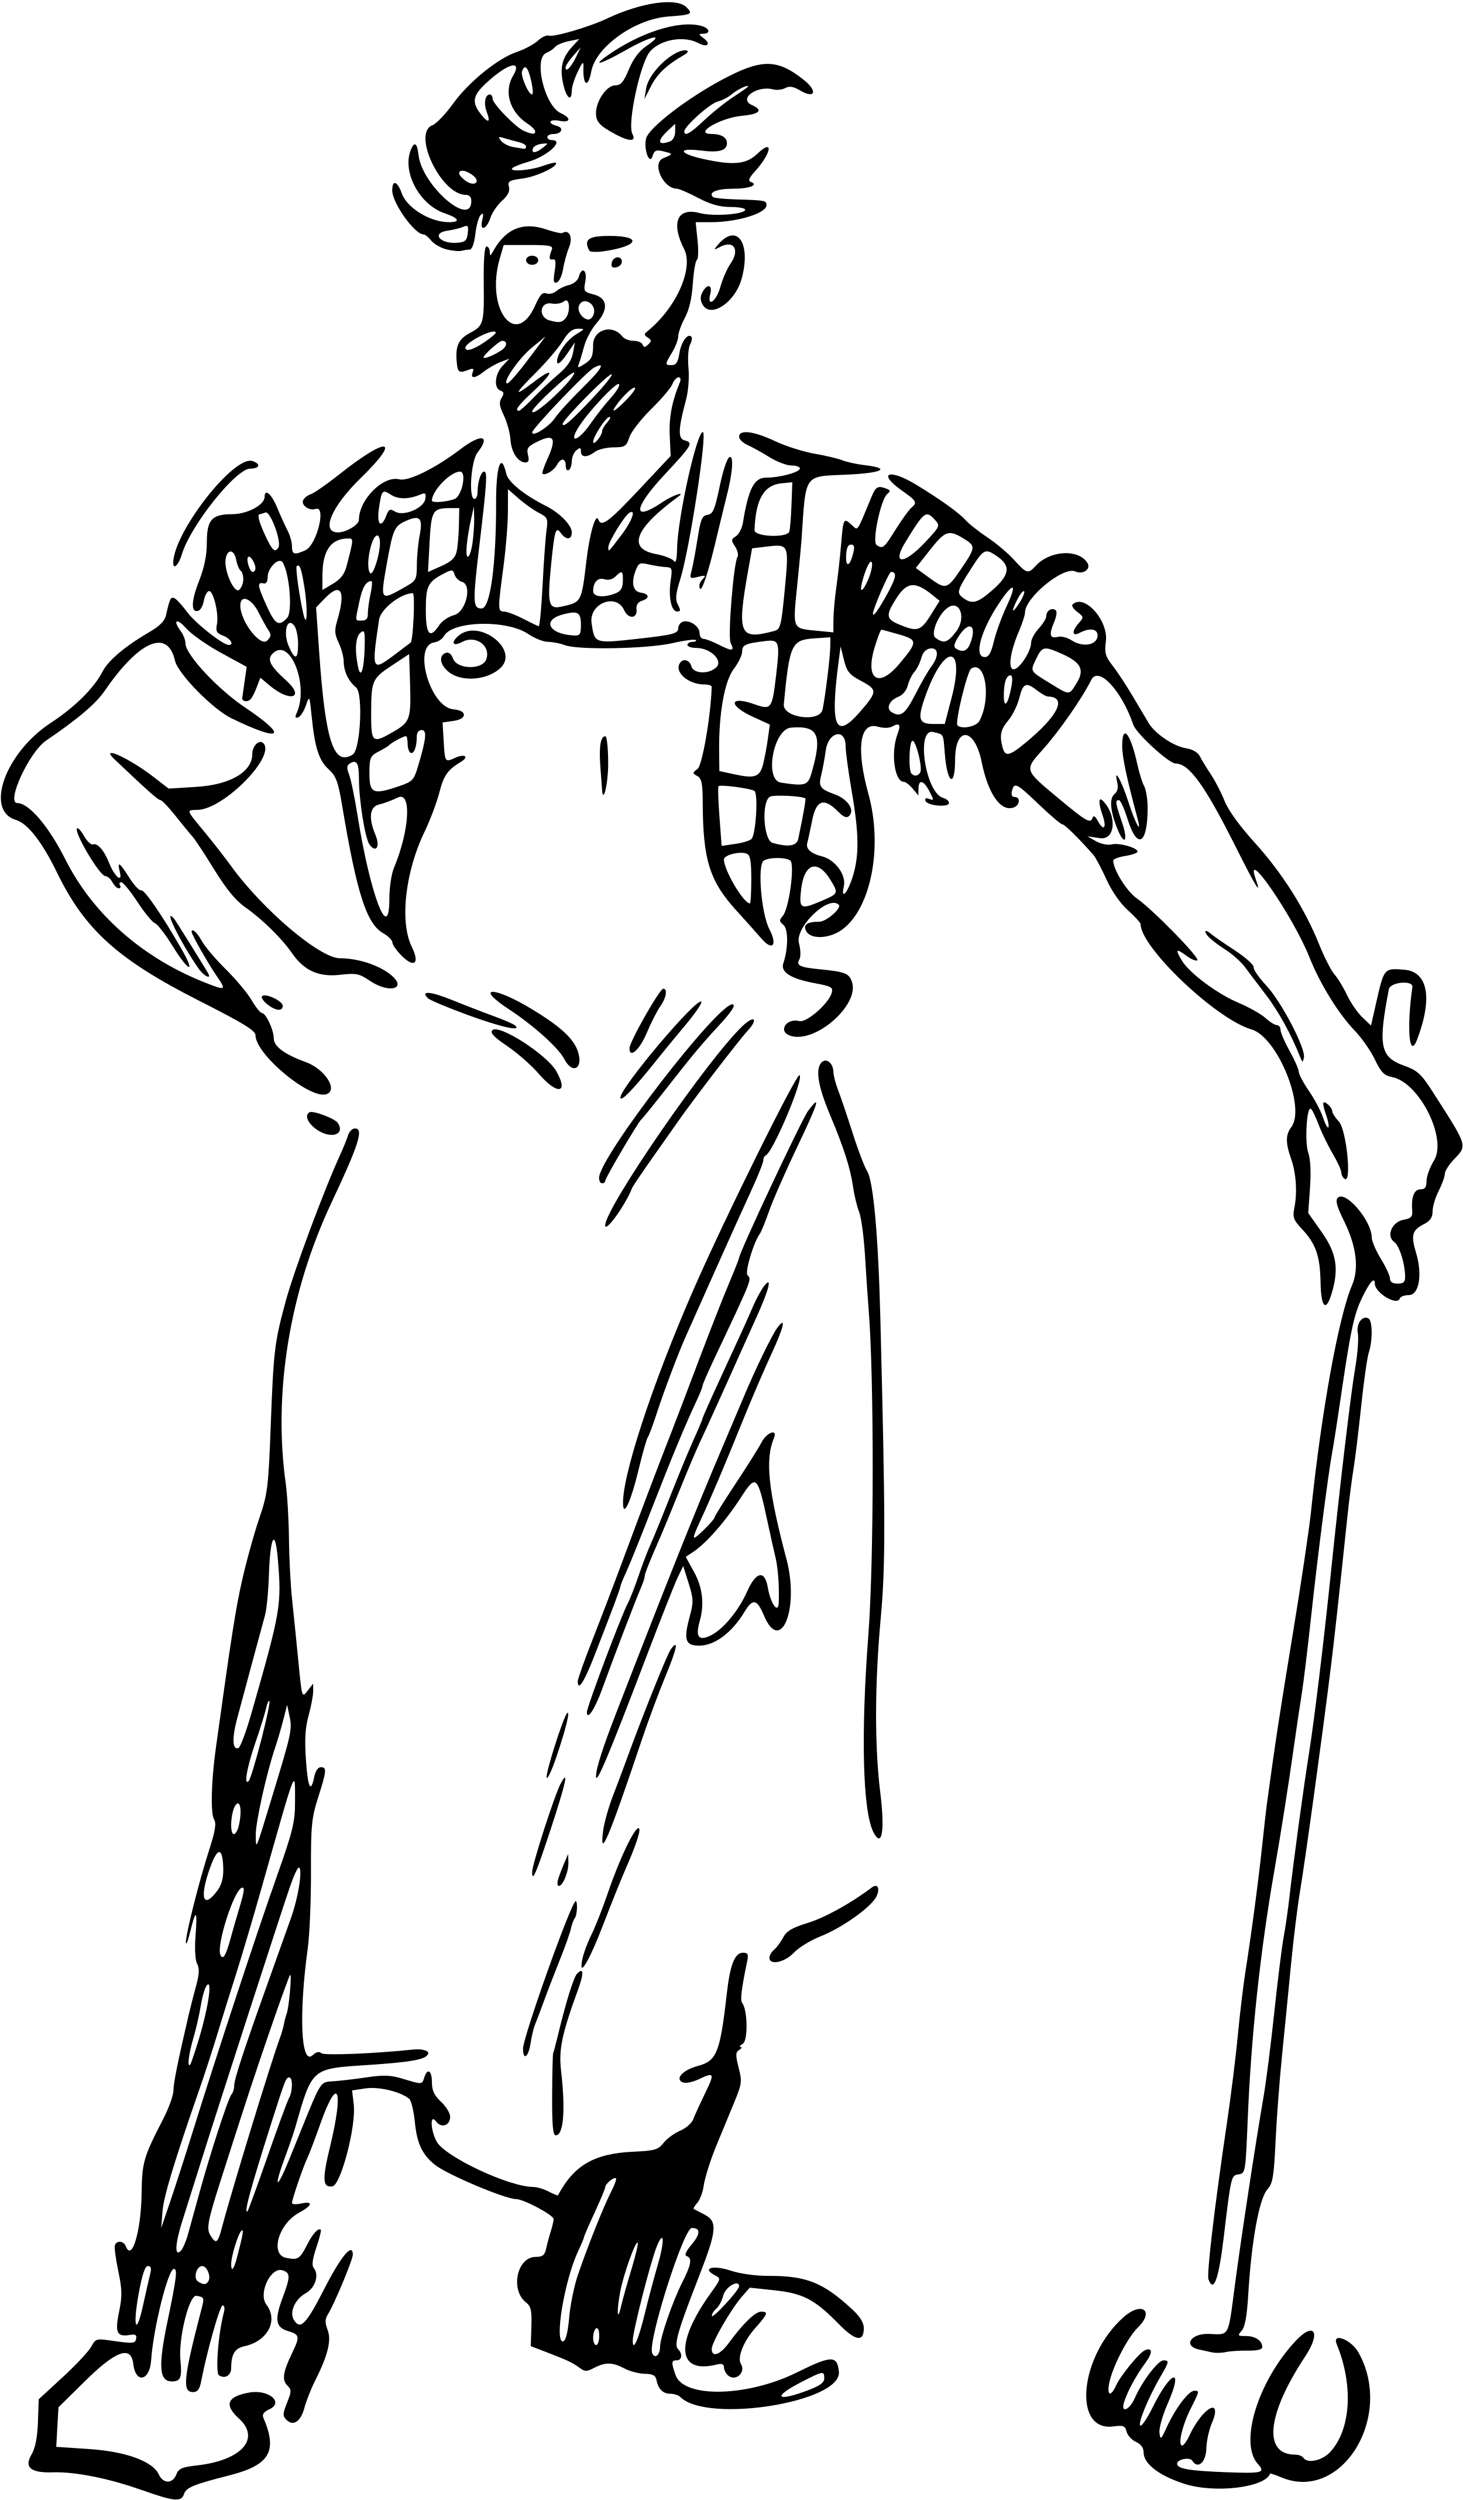 <?xml version="1.0" encoding="UTF-8"?>
<svg version="1.1" viewBox="0 0 450.94 770.62" xmlns="http://www.w3.org/2000/svg">
<path d="m43.594 767.48c-9.85-3.54-20.545-5.678-27.234-5.443-6.874 0.242-8.992-1.498-6.657-5.47 1.181-2.01 1.814-5.197 1.984-10.004l0.25-7.053 7.393-6.803c4.066-3.742 8.014-7.964 8.774-9.383 1.286-2.403 1.673-2.538 5.623-1.965 7.378 1.07 7.924 1.035 8.243-0.532 0.229-1.125-0.25-1.423-1.846-1.15-4.103 0.704-4.759-0.643-3.435-7.055 1.008-4.88 0.972-6.848-0.232-12.607-0.784-3.753-1.257-7.331-1.051-7.95 0.528-1.584 2.725-1.401 3.37 0.281 1.883 4.908 4.714-4.623 4.873-16.406 0.127-9.444 0.61-11.11 6.568-22.637 1.771-3.427 3.228-7.435 3.236-8.906 0.014-2.325 1.312-8.777 4.687-23.3 0.479-2.062 1.495-6.031 2.257-8.819 1.03-3.767 1.125-5.556 0.371-6.964-0.617-1.153-0.808-4.619-0.488-8.85 0.598-7.912 0.094-8.21-1.668-0.985-0.67 2.746-1.264 4.226-1.321 3.288-0.136-2.229 4.004-18.7 7.179-28.563 1.865-5.795 2.253-8.177 1.525-9.375-1.129-1.859-0.905-11.635 0.5-21.763 4.837-34.885 6.112-43.039 8.138-52.031 1.278-5.672 3.611-14.109 5.184-18.75 2.716-8.011 2.902-9.529 3.674-30 0.827-21.917 1.163-24.664 4.525-37.06 2.579-9.505 11.788-34.269 16.899-45.44 0.944-2.062 2.01-4.699 2.37-5.859 0.36-1.16 1.314-2.109 2.12-2.109 2.775 0 1.23 4.87-7.283 22.969-12.878 27.377-17.947 58.513-14.061 86.371 0.494 3.543 0.948 11.293 1.008 17.223 0.06 5.93 0.497 14.367 0.971 18.75 0.474 4.383 1.348 12.988 1.944 19.122 1.078 11.107 1.09 11.144 2.81 8.906l1.727-2.247 0.01 2.344c0.006 1.289-0.629 4.664-1.41 7.5-1.051 3.815-1.263 7.408-0.816 13.815 0.601 8.619 1.503 10.349 2.582 4.954 0.333-1.665 1.155-2.832 1.996-2.832 1.902 0 1.805 1.093-0.837 9.375-2.012 6.309-2.238 8.669-2.197 22.969 0.025 8.766-0.418 19.312-0.984 23.438-2.808 20.441-2.106 36.255 1.466 33.022 1.182-1.07 2.067-1.281 2.704-0.645 0.755 0.755 16.521 0.125 28.392-1.136 2.609-0.277 4.854 0.358 4.545 1.285-0.594 1.783-4.958 2.59-19.001 3.512-17.057 1.121-16.713 0.819-21.983 19.273-0.442 1.547-1.941 5.9-3.331 9.673-3.411 9.257-2.367 9.608 1.349 0.454 1.633-4.023 3.312-8.158 3.731-9.189 6.28-15.476 5.958-14.983 9.953-15.225 2.045-0.124 6.672-0.664 10.281-1.2 5.302-0.788 7.463-0.701 11.25 0.449 5.928 1.801 5.853 1.806 6.562-0.431 0.963-3.034 2.344-2.15 2.344 1.499 0 2.54 0.695 4.023 2.812 6.001 1.547 1.445 2.812 3.526 2.812 4.624 0 2.727-2.749 3.638-4.354 1.443-1.875-2.564-1.763 2.449 0.136 6.122 2.407 4.655 22.302 14.046 29.801 14.067 1.141 3e-3 3.297 0.644 4.791 1.423s2.778 1.304 2.852 1.166c4.954-9.292 11.15-12.889 23.16-13.444 6.739-0.312 7.719-0.598 9.405-2.742 1.036-1.316 3.323-2.995 5.083-3.731 1.76-0.736 3.571-2.307 4.023-3.492 0.452-1.185 2.101-4.791 3.664-8.014 3.061-6.312 2.892-6.67-2.037-4.32-1.775 0.847-3.917 1.275-4.76 0.951-2.641-1.014-0.134-3.828 4.519-5.072 5.904-1.579 6.911-4.076 8.978-22.267 1.024-9.012 2.461-12.652 4.996-12.652 1.502 0 1.735 0.464 1.298 2.578-1.804 8.725-2.206 12.061-1.552 12.891 1.705 2.162 1.841 11.641 0.182 12.609-0.875 0.51-1.169 0.947-0.653 0.971 0.516 0.024 0.323 0.431-0.427 0.906-1.158 0.732-1.187 1.557-0.19 5.446 1.093 4.263 1.001 5.003-1.314 10.607-1.369 3.313-2.922 7.079-3.451 8.367-0.529 1.289-1.316 3.188-1.749 4.219-2.118 5.048-3.895 10.634-4.325 13.594-0.262 1.805-1.129 4.022-1.926 4.928-0.797 0.905-1.276 1.749-1.065 1.875 0.212 0.126 1.651 0.875 3.197 1.664 4.213 2.151 3.979 4.862-1.674 19.342-6.449 16.521-7.693 20.855-6.367 22.181 1.465 1.465 1.237 3.447-0.397 3.447-1.677 0-1.733 0.659-0.381 4.535 2.507 7.191 22.113 6.777 37.397-0.79 10.71-5.302 12.447-5.332 12.959-0.222 0.941 9.385-40.647 16.024-48.869 7.801-0.557-0.557-1.931-1.012-3.054-1.012-2.301 0-3.777-1.451-4.295-4.219-0.268-1.434-1.118-1.889-3.616-1.934-1.796-0.032-4.616-0.771-6.267-1.641-3.686-1.943-5.842-1.99-9.291-0.201-2.347 1.218-2.885 1.216-4.56-0.014-2.168-1.593-3.767-2.346-10.336-4.866l-4.688-1.799 0.188-6.023c0.155-4.987-0.125-6.264-1.629-7.429-4.975-3.852-2.815-14.062 2.975-14.062 2.128 0 2.76-0.507 3.213-2.578 0.31-1.418 0.951-3.801 1.424-5.296 0.473-1.495 0.86-3.2 0.86-3.788 0-1.221-9.252-6.15-11.543-6.15-3.347 0-21.296-7.581-25.042-10.577-3.854-3.082-5.517-6.577-6.141-12.907-0.351-3.567-1.149-6.908-1.772-7.425-2.666-2.213-9.413-3.822-13.472-3.213l-4.138 0.62 0.516 4.361c0.781 6.593-3.976 24.819-6.579 25.207-3.049 0.455-3.195-2.036-0.718-12.261 4.3-17.749 2.443-22.317-2.928-7.204-1.734 4.878-3.566 9.712-4.073 10.744-1.192 2.37-4.742 12.77-4.742 13.83 0 0.446 1.266 0.532 2.812 0.192 3.848-0.845 3.535 0.591-0.616 2.826-6.356 3.423-9.063 12.91-3.975 13.927 3.635 0.727 4.182 0.38 6.466-4.097 1.752-3.435 3.468-5.282 4.213-4.537 0.186 0.186-0.444 2.648-1.4 5.472-1.183 3.495-1.439 5.493-0.802 6.261 1.769 2.131 0.484 6.175-2.481 7.809-3.322 1.831-5.099 5.889-3.612 8.247 1.998 3.167 3.705 1.41 9.381-9.659 5.172-10.09 8.762-14.37 8.762-10.47 0 1.551-5.673 15.159-7.617 18.273-0.988 1.582-1.017 2.602-0.14 4.926 1.227 3.252 0.075 7.853-3.977 15.875-1.176 2.329-2.608 5.977-3.181 8.107-1.153 4.282-3.433 5.806-5.538 3.701-1.202-1.202-1.179-1.846 0.18-5.244 1.416-3.538 1.421-4.003 0.062-5.362-1.685-1.685-1.312-4.139 1.521-10.003 2.435-5.04 2.318-5.679-1.233-6.724-3.878-1.142-4.264-3.474-1.706-10.311 2.431-6.497 2.427-7.649-0.029-8.428-3.642-1.156-7.564 7.144-4.984 10.546 3.75 4.944 0.396 11.306-6.78 12.859-2.97 0.643-4.039 2.42-4.067 6.76-0.014 2.251-1.895 3.364-3.748 2.219-1.183-0.731-0.23-13.017 1.51-19.462 0.32-1.187 0.149-2.109-0.393-2.109-0.844 0-4.848 14.159-6.628 23.438-0.467 2.435-1.109 3.281-2.489 3.281-3.386 0-2.974-4.172 2.489-25.169 1.049-4.032 1.041-4.056-1.444-4.507-2.232-0.405-5.597 13.094-4.943 19.833 0.522 5.381 0.05 6.562-2.625 6.562-3.925 0-4.267-4.578-1.376-18.425 2.816-13.49 3.157-16.263 2.002-16.263-1.788 0-6.367 18.341-7.023 28.128-0.435 6.489-4.799 7.359-5.522 1.101-0.658-5.694-5.319-4.052-14.672 5.169l-8.378 8.259-0.678 12.188 10.071 0.672c11.406 0.761 19.692 3.785 21.551 7.864 1.312 2.881 4.27 2.897 5.36 0.03 0.711-1.869 1.715-2.313 6.443-2.848 13.721-1.552 19.686-8.253 12.87-14.456-4.654-4.235-3.614-6.809 3.236-8.004 5.93-1.035 10.779 3.058 6.131 5.176-1.707 0.778-2.261 1.567-1.82 2.592 4.451 10.356 1.947 14.602-10.476 17.765-11.214 2.856-13.359 3.749-14.023 5.84-0.775 2.441-3.183 2.188-13.093-1.374zm205.28-30.669c3.83-1.433 5.191-2.416 5.191-3.75 0-2.382-0.331-2.325-7.225 1.239-8.834 4.567-7.585 6.109 2.034 2.511zm-45.43-13.42c0-2.846 3.826-13.943 6.896-20 2.734-5.393 3.068-7.413 1.322-7.995-0.765-0.255-0.276-1.432 1.445-3.477 2.836-3.37 2.886-5.2 0.142-5.2-2.515 0-13.618 34.946-12.242 38.532 0.764 1.99 2.437 0.713 2.437-1.86zm-18.75-3.446c0-1.673-0.391-2.627-0.938-2.288-0.516 0.319-0.938 1.609-0.938 2.868s0.422 2.288 0.938 2.288c0.516 0 0.938-1.29 0.938-2.868zm13.97-6.507c1.057-4.383 2.938-11.449 4.18-15.703 2.117-7.253 1.789-10.841-0.471-5.156-1.913 4.812-7.298 25.928-7.34 28.781-0.056 3.796 1.759-0.162 3.631-7.922zm-23.221 0.862c0.326-3.826 1.525-9.698 2.664-13.05 2.959-8.701 8.034-21.409 10.27-25.717 1.052-2.027 1.719-3.88 1.481-4.118-0.551-0.551-3.29 1.692-3.29 2.694 0 0.415-1.477 3.951-3.281 7.858-1.805 3.907-3.281 7.317-3.281 7.579 0 0.261-0.835 2.263-1.856 4.449-4.278 9.158-7.426 28.626-4.472 27.649 0.72-0.238 1.4-3.067 1.764-7.344zm-129.18-13.27c0.475-1.888 0.299-2.578-0.657-2.578-0.905 0-1.781 2.604-2.857 8.484-1.898 10.373-0.797 13.405 1.333 3.673 0.843-3.85 1.824-8.16 2.181-9.578zm148.35-1.503c1.308-4.307 2.182-8.028 1.942-8.268-0.653-0.653-4.368 9.741-5.37 15.023-1.116 5.885-0.969 9.796 0.182 4.825 0.477-2.062 1.938-7.274 3.247-11.581zm-130.39 3.604c0.882-1.428-0.424-4.679-1.88-4.679-1.837 0-2.844 3.794-1.272 4.79 1.677 1.062 2.444 1.036 3.152-0.111zm8.813-7.257c1.929-7.358 2.214-9.15 1.305-8.203-1.02 1.06-3.088 7.87-3.088 10.18 0 2.608 0.822 1.696 1.787-1.984zm-15.163-6.958c0.626-2.232 2.235-8.065 3.576-12.964 3.355-12.262 8.924-29.344 9.917-30.422 0.451-0.49 0.821-1.693 0.821-2.674 0-1.946 2.834-10.61 10.334-31.591 2.673-7.477 5.909-16.547 7.192-20.156 2.302-6.474 3.674-15.469 2.361-15.469-0.371 0-1.581 2.637-2.689 5.859-2.806 8.165-21.734 66.651-27.079 83.672-2.429 7.734-5.207 16.558-6.174 19.608-2.096 6.612-2.351 10.644-0.578 9.174 0.649-0.539 1.692-2.805 2.319-5.037zm10.557-2.417c2.984-11.316 15.266-51.449 17.861-58.359 0.484-1.289 1.031-3.188 1.216-4.219 0.185-1.031 0.575-2.508 0.868-3.281 0.711-1.879 1.638-12.513 1.039-11.914-0.259 0.259-2.993 7.792-6.075 16.739-5.015 14.558-7.119 20.962-15.36 46.737-4.005 12.528-4.411 14.736-3.094 16.843 1.732 2.774 2.238 2.411 3.545-2.547zm-8.93-29.76c7.127-22.92 19.573-60.71 25.714-78.08 5.096-14.41 5.727-16.99 5.727-23.36 0-10.397 0.56-11.839-10.266 26.435-2.625 9.281-6.188 21.305-7.916 26.719-1.729 5.414-4.291 13.641-5.694 18.281-1.403 4.641-3.797 12.023-5.321 16.406-8.092 23.286-11.276 33.79-11.651 38.438l-0.416 5.156 2.725-7.969c1.499-4.383 4.693-14.297 7.099-22.031zm22.953 7.96c3.143-9.019 6.128-17.13 6.632-18.026 1.148-2.036 1.203-6.341 0.081-6.341-1.01 0-1.259 0.623-5.243 13.125-6.724 21.1-8.978 29.433-7.583 28.038 0.219-0.219 2.97-7.778 6.114-16.797zm-21.059-36.51c2.787-9.31 4.073-17.902 2.453-16.387-0.592 0.554-1.459 3.358-1.927 6.232s-1.512 7.455-2.321 10.179c-1.428 4.808-1.958 9.162-0.998 8.203 0.26-0.26 1.517-3.962 2.794-8.228zm9.887-31.456c0.415-1.547 1.595-5.632 2.623-9.079 1.453-4.873 1.582-6.157 0.581-5.772-2.443 0.938-7.77 17.598-6.575 20.566 0.796 1.979 1.735 0.388 3.372-5.715zm-4.304-13.957c1.327-1.778 1.904-3.901 1.841-6.782-0.144-6.644-1.684-6.852-3.986-0.539-3.439 9.431-2.309 13.287 2.145 7.321zm16.955-29.168c5.917-19.414 6.158-20.531 5.318-24.565l-0.742-3.56-1.206 4.688c-0.663 2.578-1.779 6.375-2.479 8.438-2.646 7.794-6.068 23.196-5.997 26.991 0.089 4.736-0.196 5.405 5.106-11.991zm-10.458 9.609c1.222-4.559 0.689-8.88-0.845-6.852-1.484 1.961-1.912 8.961-0.548 8.961 0.455 0 1.083-0.949 1.393-2.109zm7.03-26.841c1.652-6.384 2.798-11.812 2.547-12.064-0.251-0.252-0.716 0.753-1.033 2.232-0.316 1.479-1.814 6.283-3.327 10.676-2.635 7.648-3.634 13.552-1.972 11.654 0.429-0.49 2.132-6.114 3.784-12.497zm-2.909-8.62c8.935-31.264 9.241-33.059 8.043-47.224-0.831-9.825-2.362-7.031-2.753 5.024-0.16 4.944-0.696 10.466-1.191 12.27-1.41 5.141-6.807 25.147-8.579 31.802-1.644 6.172-1.5 9.79 0.366 9.182 0.579-0.189 2.43-5.163 4.114-11.054zm287.57 237.85c-7.85-2.5-12.66-6.17-12.66-9.67 0-1.443-0.815-2.572-2.366-3.279-1.301-0.593-2.602-2.016-2.889-3.162-0.455-1.812-0.987-2.021-4.088-1.605-12.637 1.695-10.434-21.632 3.182-33.699 5.586-4.95 9.649-1.936 4.361 3.235-3.238 3.165-7.995 12.488-8.861 17.365-0.651 3.666 0.551 4 2.107 0.586 1.459-3.203 7.33-10.353 9.038-11.009 2.374-0.911 2.322 0.928-0.119 4.189-2.655 3.547-5.409 8.649-6.402 11.859-1.12 3.623 1.694 2.453 3.383-1.406 2.211-5.05 7.115-11.484 8.753-11.484 1.863 0 1.79 0.406-0.893 4.989-3.655 6.243-7.095 14.579-6.235 15.111 0.434 0.268 2.087-2.14 3.672-5.353 5.819-11.791 9.86-12.934 4.742-1.341-1.548 3.506-2.676 7.514-2.508 8.906 0.283 2.344 0.457 2.202 2.342-1.906 2.58-5.623 6.679-11.031 8.36-11.031 1.691 0 1.693-8e-3 -1.112 5.576-2.603 5.184-4.002 11.299-2.583 11.299 0.484 0 1.582-1.582 2.441-3.516 0.859-1.934 2.677-4.711 4.04-6.171 3.334-3.572 4.786-2.066 2.667 2.767-0.877 2.001-1.645 5.532-1.705 7.845-0.112 4.291-2.645 6.486-4.333 3.755-0.745-1.206-4.683-0.442-4.683 0.908 0 1.562 3.536 2.192 14.766 2.629 11.579 0.451 12.6 0.195 10.126-2.539-5.811-6.421-0.077-25.236 11.515-37.787 5.811-6.292 8.087-2.902 3.102 4.621-11.864 17.905-13.122 30.301-3.074 30.301 1.04 0 2.152 0.422 2.471 0.938 1.161 1.878 5.719 0.963 8.175-1.641 6.497-6.887 7.362-20.546 2.114-33.356-1.536-3.748 4.473-1.44 6.722 2.582 11.056 19.77-5.26 46.22-23.747 38.496-1.867-0.78-3.436-1.308-3.486-1.172-1.574 4.293-16.996 6.152-26.34 3.175zm-140.91-33.58c-0.619-0.619-1.125-1.719-1.125-2.445 0-0.911-0.671-1.152-2.167-0.777-12.253 3.075-13.065-6.45-1.876-22.024 3.188-4.437 3.192-4.455 1.176-5.534-4.036-2.16-0.46-3.169 4.916-1.387 2.899 0.961 7.726 1.642 11.544 1.628 11.854-0.043 16.983 2.003 26.016 10.376 2.356 2.184 3.516 4.077 3.516 5.74 0 4.416-2.566 3.982-7.75-1.312-7.399-7.556-10.936-9.409-19.77-10.357l-7.637-0.82-2.39 2.743c-3.391 3.89-9.328 14.158-9.328 16.132 0 2.769 2.565 1.87 5.288-1.854 4.34-5.935 8.124-9.609 9.896-9.609 2.381 0 2.166 0.579-1.941 5.245-3.438 3.906-5.426 8.929-4.271 10.797 1.71 2.76-1.81 5.74-4.09 3.46zm3.543-27.3c0.058-2.292-4.161 0.111-4.843 2.76-0.415 1.611-1.389 3.456-2.165 4.099-0.775 0.644-1.394 1.646-1.374 2.227 0.04 1.162 8.351-7.847 8.382-9.086zm145.8 20.341c-1.031-0.235-2.824-0.629-3.984-0.877-5.058-1.079-2.634-5.012 2.966-4.813 6.486 0.23 5.902 1.314 8.033-14.909 1.859-14.155 6.39-43.93 8.902-58.504 0.755-4.383 2.232-16.049 3.282-25.924 1.05-9.876 2.339-20.211 2.865-22.969 0.526-2.757 1.363-8.599 1.859-12.982 1.215-10.732 4.27-33.13 6.009-44.062 1.578-9.919 4.463-33.695 6.597-54.375 2.863-27.742 6.212-56.02 7.56-63.844 0.764-4.435 1.14-9.31 0.835-10.834-0.586-2.932 1.442-5.724 3.316-4.566 1.228 0.759 1.272 6.832 0.076 10.432-0.496 1.495-1.567 9.046-2.38 16.781-0.812 7.734-1.87 16.383-2.35 19.219-0.48 2.836-1.296 9.164-1.814 14.062-3.034 28.706-3.971 37.214-5.214 47.344-2.375 19.364-7.909 59.622-9.408 68.438-0.789 4.641-2.043 14.766-2.787 22.5-0.744 7.734-1.994 20.391-2.778 28.125-0.784 7.734-1.692 19.758-2.018 26.719-0.506 10.805-0.866 12.957-2.457 14.709-2.581 2.844-4.975 15.937-5.967 32.634-0.386 6.501-1.003 9.878-2.011 11.016-1.348 1.521-1.252 1.641 1.316 1.641 2.896 0 5.02 1.44 5.02 3.404 0 0.76-1.518 1.131-4.453 1.088-2.449-0.036-5.508 0.169-6.797 0.455s-3.188 0.329-4.219 0.094zm-1.106-22.485c-0.596-1.553 1.84-22.223 5.679-48.181 1.258-8.508 2.779-20.742 3.379-27.188 0.6-6.445 1.692-15.516 2.427-20.156 1.785-11.278 3.993-27.988 5.141-38.906 0.515-4.898 1.137-10.383 1.383-12.188 2.518-18.531 3.93-27.798 7.926-52.031 2.551-15.469 5.099-32.555 5.662-37.969 3.216-30.922 8.505-60.097 12.659-69.837 2.2-5.158 1.351-11.996-2.447-19.711-2.292-4.656-2.767-6.42-1.948-7.239 2.353-2.353 10.41 7.028 10.448 12.163 8e-3 1.152 1.281 4.152 2.828 6.666s2.812 5.263 2.812 6.108c0 1.014 0.797 1.537 2.344 1.537 1.812 0 2.339-0.478 2.321-2.109-0.043-4.094-1.769-9.574-3.388-10.757-2.541-1.858-0.665-6.191 2.962-6.841 2.281-0.408 2.758-0.924 2.606-2.818-0.335-4.173 0.586-6.537 2.548-6.537 1.4 0 1.858-0.635 1.862-2.578 3e-3 -1.418 1.044-4.266 2.314-6.328 4.146-6.731-4.528-24.037-12.872-25.683-2.517-0.496-3.445-1.44-5.385-5.474-1.289-2.681-4.088-6.681-6.219-8.89-4.949-5.129-10.71-14.459-13.891-22.497-4.928-12.451-20.343-34.932-16.61-24.223 1.935 5.551 0.185 2.72-6.323-10.231-9.434-18.772-14.201-25.346-18.381-25.346-2 0-12.076-9.232-12.99-11.902-3.657-10.678-10.785-18.281-12.988-13.854-2.817 5.659-9.806 15.714-14.82 21.322-5.862 6.556-5.946 6.285 4.703 15.148 8.774 7.303 9.897 7.933 10.565 5.929 0.24-0.721 0.822-0.361 1.517 0.938 1.909 3.567 2.932 2.33 1.479-1.789-1.241-3.518-1.205-5.642 0.074-4.362 4.508 4.508 3.957 12.27-0.822 11.576l-3.888-0.564 2.671 1.514c1.494 0.847 3.613 1.278 4.811 0.977 2.284-0.573 7.987 1.017 7.987 2.227 0 0.399-1.688 0.996-3.75 1.326-2.062 0.33-3.75 0.963-3.75 1.407 0 2.8 4.184 9.53 7.248 11.658 4.859 3.376 19.466 18.299 18.68 19.085-0.351 0.351-1.899-0.294-3.439-1.433-3.173-2.346-3.463-1.988-1.289 1.591 2.333 3.84 10.884 10.202 17.426 12.965 3.248 1.372 6.984 3.478 8.301 4.681s2.899 2.187 3.516 2.187c0.616 0 1.121 0.656 1.121 1.457 0 0.801 1.266 3.732 2.812 6.512s2.812 5.663 2.812 6.407c0 0.743 1.41 3.403 3.133 5.91 1.723 2.507 3.664 6.169 4.312 8.137 0.649 1.968 1.397 3.361 1.663 3.095 0.266-0.266 0.013-1.834-0.562-3.484-1.414-4.055-1.316-5.049 0.36-3.658 0.773 0.642 1.406 1.616 1.406 2.164 0 0.548 0.919 1.975 2.043 3.172 2.315 2.464 4.032 19.07 1.831 17.71-0.584-0.361-1.062-1.246-1.062-1.966 0-0.72-1.191-3.332-2.647-5.804s-3.417-6.512-4.358-8.978c-0.941-2.466-2.016-4.673-2.39-4.904-1.277-0.789-1.94 10.271-0.809 13.513 0.689 1.978 0.89 5.988 0.545 10.88l-0.547 7.748 4.165 5.916c4.566 6.484 5.345 11.24 3.08 18.8-1.793 5.984-3.3 4.492-3.45-3.416-0.154-8.086-1.45-11.797-5.709-16.338-2.653-2.829-2.941-3.63-2.357-6.562 0.949-4.765 0.545-10.705-1.035-15.182-1.704-4.83-1.685-7.341 0.073-9.665 4.587-6.064-4.274-27.834-12.268-30.14-10.851-3.13-34.168-25.273-34.168-32.448 0-0.414-1.758-2.334-3.906-4.267-2.391-2.151-4.976-5.877-6.666-9.607-1.518-3.352-3.319-6.727-4.001-7.5-4.558-5.167-8.839-9.375-9.537-9.375-0.451 0-3.686-2.742-7.189-6.094-6.964-6.663-7.621-6.995-8.347-4.219-0.319 1.219-0.029 1.875 0.828 1.875 1.829 0 1.659 2.481-0.22 3.202-3.99 1.531-7.934-4.015-9.951-13.995-2.156-10.666-8.153-11.214-8.184-0.747-0.026 8.963-2.441 7.521-3.184-1.902-0.492-6.234-0.252-5.791-3.569-6.586-5.441-1.304-2.365 18.899 3.095 20.327 0.973 0.255 1.77 0.95 1.77 1.545 0 1.475-6.772 0.849-7.271-0.673-0.252-0.766 0.162-0.962 1.194-0.566 1.472 0.565 1.476 0.406 0.054-2.343-1.784-3.45-3.339-3.836-3.383-0.84l-0.031 2.109-1.76-2.109c-0.968-1.16-2.205-2.109-2.748-2.109-2.874 0-4.06-9.093-1.919-14.722 1.098-2.889 0.638-3.581-1.564-2.349-1.003 0.561-2.747 0.592-4.523 0.08-5.582-1.609-6.746 6.767-2.882 20.741 4.488 16.231 0.835 35.217-8.035 41.761-3.92 2.892-9.729 3.163-11.143 0.521-1.057-1.975 0.251-2.906 4.082-2.906 2.123 0 6.956-4.224 5.967-5.214-3.143-3.143-13.591 6.93-12.281 11.839 0.533 1.997 0.595 4.143 0.144 4.95-1.063 1.9 0.059 2.472 6 3.058 7.983 0.787 9.18 1.227 10.128 3.722 2.734 7.19-11.543 19.628-19.17 16.701-3.649-1.4-0.859-5.453 3.051-4.43 2.172 0.568 9.007-5.39 9.935-8.662 0.494-1.742-0.042-2.052-5.192-3.01-7.447-1.385-10.63-3.398-9.713-6.143 1.55-4.641 1.561-10.551 0.023-11.828-1.299-1.078-1.326-1.461-0.198-2.758 1.964-2.257 3.807-16.154 2.272-17.128-1.59-1.009-6.49-0.962-8.133 0.077-2.012 1.274-0.783 16.277 1.731 21.126 2.594 5.003 0.961 6.88-2.484 2.856-1.324-1.547-4.712-5.338-7.529-8.425-8.428-9.236-10.458-15.692-10.529-33.482-0.024-5.877-0.334-7.392-1.67-8.149-1.553-0.88-1.548-0.998 0.083-2.204 1.454-1.075 4.1-16.474 4.351-25.319 0.011-0.387-1.015-0.703-2.28-0.703-4.924 0-9.269-3.772-7.549-6.554 0.983-1.591 3.039-1.054 3.558 0.929 0.624 2.386 5.467 2.565 7.746 0.286 2.084-2.084-1.927-5.911-6.195-5.911-1.518 0-2.76-0.422-2.76-0.938 0-0.516 0.703-0.938 1.562-0.938 0.859 0 1.311-0.252 1.004-0.559-0.307-0.307-3.554 0.122-7.214 0.955-7.748 1.762-29.112 2.158-33.147 0.614-1.452-0.555-3.779-1.01-5.173-1.01s-4.137-1.089-6.096-2.421c-6.617-4.496-23.462-4.075-25.991 0.649-0.483 0.902-1.828 1.775-2.989 1.94-6.696 0.951-1.299 19.946 5.857 20.617 2.155 0.202 3.281 0.79 3.281 1.714 0 0.893-1.198 1.577-3.281 1.875l-3.281 0.469 0.328 5.625c0.39 6.696 0.397 6.705 3.539 5.273 2.905-1.324 4.429-0.38 1.881 1.165-4.205 2.549-5.378 4.204-6.735 9.499-0.793 3.094-2.862 8.578-4.599 12.188-5.98 12.428-7.671 27.835-3.89 35.445 2.523 5.08 0.766 6.613-3.122 2.725-1.579-1.579-2.873-3.43-2.876-4.114-3e-3 -0.684-1.288-1.974-2.856-2.866-5.087-2.895-8.091-12.227-12.601-39.151-1.276-7.62-1.879-9.253-4.197-11.371-3.006-2.745-4.223-6.539-5.226-16.294-0.672-6.532-0.68-6.547-1.787-3.338-0.612 1.774-1.678 3.413-2.369 3.644-0.924 0.308-1.045-0.049-0.456-1.35 3.823-8.442-1.949-23.273-7.206-18.515-2.096 1.897-1.198 3.822 3.95 8.474 6.001 5.421 1.212 6.867-5.115 1.544l-2.838-2.388-0.836 2.215c-1.509 3.998-2.238 5.027-3.559 5.027-0.717 0-1.249-0.422-1.181-0.938 0.068-0.516 0.403-2.897 0.746-5.292l0.623-4.354-7.908-4.311c-4.349-2.371-9.22-5.805-10.824-7.632-2.898-3.301-4.17-2.46-1.54 1.018 0.757 1.001 1.39 2.677 1.406 3.725 0.054 3.457 9.884 14.019 18.334 19.7 13.561 9.117 11.412 10.892-4.105 3.391-5.765-2.78-16.559-13.78-17.456-17.77-2.245-10.002-11.041-6.235-21.683 9.285-2.708 3.949-8.281 8.68-18.058 15.329-5.227 3.56-12.44 19.26-8.847 19.26 3.572 0 9.65 7.133 14.802 17.373 8.576 17.046 24.001 30.55 43.599 38.172 5.903 2.296 6.068 2.156 2.895-2.457-2.565-3.728-7.582-12.584-7.582-13.384 0-1.333 1.736 0.204 3.109 2.753 0.913 1.695 4.213 5.598 7.333 8.672s6.728 7.383 8.017 9.574c1.29 2.191 2.716 3.984 3.169 3.984 1.235 0 3.685 5.206 3.685 7.83 0 2.474 3.324 4.94 9.825 7.291 5.852 2.116 10.059 8.518 6.497 9.886-4.911 1.89-21.95-12.2-21.95-18.14 0-1.426-3.748-3.725-17.109-10.496-25.375-12.86-35.463-21.95-44.121-39.74-4.556-9.37-8.999-15.05-12.593-16.12-9.773-2.9-3.285-20.82 10.881-30.04 7.156-4.66 13.223-10.673 15.732-15.592 1.805-3.538 6.965-7.897 14.622-12.352 3.065-1.783 4.619-3.375 5.009-5.129 1.125-5.064 1.443-5.722 2.548-5.277 0.618 0.249 2.389 2.176 3.936 4.283 2.521 3.433 11.051 10.169 12.878 10.169 1.716 0 0.498-2.004-1.734-2.853-2.034-0.773-2.363-1.366-1.941-3.492 0.659-3.317-1.163-10.71-2.527-10.256-0.578 0.192-1.262 1.546-1.52 3.007-0.258 1.462-0.996 2.833-1.64 3.047-2.346 0.781-2.302-2.844 0.11-8.992 1.704-4.342 2.468-8.052 2.468-11.981 0-7.096 1.515-8.794 7.846-8.794 4.612 0 9.966-2.865 9.966-5.333 0-2.728 2.089-0.967 3.825 3.223 1.014 2.449 2.467 5.647 3.228 7.107 0.761 1.46 1.384 3.675 1.384 4.922 0 2.538 0.728 2.75 4.128 1.201 3.527-1.607 6.572-13.963 3.138-12.732-1.837 0.659-4.439-1.084-3.863-2.586 0.286-0.746 1.339-1.616 2.339-1.933 1-0.317 4.864-2.993 8.585-5.945 15.299-12.138 19.658-11.531 6.847 0.953-9.084 8.852-12.374 16.748-6.979 16.748 2.485 0 6.43-2.37 6.43-3.864 0-6.238 7.496-13.754 12.472-12.505 2.798 0.702 11.154-3.425 18.894-9.333 6.38-4.87 9.383-4.251 5.196 1.071-2.031 2.581-2.799 14.318-0.938 14.318 0.516 0 0.943-0.949 0.95-2.109 0.019-3.206 1.035-6.328 2.058-6.328 1.018 0 0.786 3.546-1.467 22.5-2.132 17.932-2.073 19.688 0.655 19.688 2.678 0 4.511-13.445 4.47-32.782-0.024-11.267 1.564-15.662 3.145-8.702 0.571 2.514 5.541 6.534 12.22 9.885 4.198 2.106 7.969 5.947 7.969 8.117 0 2.352-1.714 2.495-3.345 0.279-1.615-2.193-1.946-1.13-3.044 9.8-1.194 11.879-0.775 13.68 2.993 12.872 6.458-1.385 6.349-1.187 7.933-14.469 0.968-8.124 2.838-14.535 3.623-12.422 0.916 2.468 3.134 0.843 12.568-9.209l9.742-10.381-0.29-6.26c-0.259-5.578 0.679-10.535 3.09-16.338 0.415-0.998 0.266-1.641-0.379-1.641-0.584 0-1.435 0.949-1.893 2.109-0.458 1.16-3.397 4.624-6.532 7.698s-6.158 6.976-6.718 8.672c-0.932 2.823-1.348 3.086-4.929 3.113-2.151 0.016-4.731 0.649-5.731 1.406-2.395 1.812-4.274 1.748-4.274-0.145 0-1.246-0.255-1.31-1.406-0.354-0.773 0.642-1.406 2.145-1.406 3.341s-0.422 2.434-0.938 2.753c-0.516 0.319-0.938-0.289-0.938-1.351 0-2.413-1.502-2.504-2.753-0.166-0.907 1.696-3.7 3.345-4.429 2.616-0.193-0.193 0.491-2.207 1.52-4.475 3.052-6.727 2.062-8.048-3.77-5.032-2.281 1.179-2.673 1.849-2.196 3.75 0.418 1.666 0.199 2.314-0.782 2.314-2.304 0-4.367-3.147-4.626-7.057-0.136-2.048-1.049-5.389-2.029-7.424-1.403-2.912-1.555-4.064-0.713-5.412 0.848-1.359 0.774-1.826-0.358-2.26-2.107-0.808-1.734-5.056 0.668-7.613l2.095-2.23-2.674 1.017c-1.471 0.559-3.736 1.852-5.034 2.873-2.856 2.247-4.389 2.394-3.603 0.346 0.442-1.151 0.187-1.358-1.072-0.868-3.108 1.209-3.527 0.968-3.83-2.204-0.477-4.997 0.476-7.15 4.008-9.052 4.312-2.322 4.442-2.795 4.307-15.662-0.074-7.07 0.233-11.016 0.858-11.016 0.536 0 0.987 0.738 1.003 1.641 0.025 1.428 0.163 1.397 1.063-0.234 3.808-6.903 9.205-9.109 16.339-6.678 2.402 0.818 4.65 1.312 4.997 1.098 2.058-1.272 3.296 1.353 2.059 4.366-0.698 1.699-1.536 4.742-1.862 6.763s-1.183 3.87-1.904 4.109c-1.045 0.347-1.186-0.352-0.691-3.443 0.46-2.878 0.315-3.817-0.563-3.64-1.204 0.242-1.283-0.525-0.311-3.043 0.455-1.18-0.695-1.406-7.147-1.406h-7.69l-1.196 4.103c-4.534 15.559 4.891 28.107 10.903 14.516 1.442-3.259 2.272-4.15 3.448-3.699 0.852 0.327 2.226 0.008 3.054-0.709 0.828-0.717 2.615-1.566 3.971-1.887 1.369-0.325 2.685-1.423 2.959-2.47 0.882-3.374 2.683-2.177 2.023 1.345-0.574 3.059-0.44 3.273 2.536 4.039 4.341 1.117 4.708 4.542 0.946 8.826-1.524 1.736-3.259 4.968-3.855 7.183-0.596 2.215-1.337 4.686-1.646 5.492-0.48 1.25-0.198 1.226 1.927-0.166 2.067-1.354 2.489-2.327 2.489-5.742 0-4.801 5.975-6.551 9.01-2.64 0.572 0.738 2.119 1.341 3.438 1.341 1.318 0 2.59 0.527 2.826 1.172 0.34 0.929 0.696 0.92 1.711-0.039 1.081-1.022 1.063-1.354-0.117-2.127-1.238-0.811-1.235-1.049 0.019-2.07 8.749-7.125 14.164-19.327 11.176-25.185-4.158-8.15-2.108-12.973 4.732-11.131 4.178 1.125 14.081 0.393 14.081-1.04 0-0.456-2.067-0.829-4.592-0.829-3.289 0-6.109-0.798-9.939-2.812-2.941-1.547-5.859-2.812-6.485-2.812-4.282 0-7.87-7.895-4.266-9.387 3.224-1.335 3.221-1.382-0.157-2.19-2.014-0.482-2.589-0.203-3.11 1.509-0.922 3.032-2.818-2.15-1.992-5.444 0.81-3.227 12.493-12.255 23.4-18.082 12.176-6.506 16.935-6.506 25.15 4.3e-5 4.439 3.516 3.57 6.053-1.125 3.28-2.043-1.207-3.249-1.397-4.527-0.714-0.958 0.513-2.625 0.701-3.706 0.418-5.108-1.336-10.882 2.937-6.542 4.841 3.524 1.546 2.383 2.775-3.047 3.283-6.822 0.638-15.198 5.611-9.452 5.611 2.992 0 4.764 1.046 4.764 2.812 0 2.327-2.37 3.003-8.046 2.294-7.408-0.926-6.82 0.939 0.824 2.615 9.277 2.034 13.176 1.65 16.604-1.634 5.101-4.887 4.402-0.211-0.825 5.521-1.678 1.841-2.088 2.837-1.286 3.127 2.69 0.972-0.256 2.14-5.396 2.14-4.982 0-7.653 1.097-6.203 2.547 0.301 0.301 3.402 0.632 6.891 0.735 9.275 0.275 9.624 0.341 9.624 1.818 0 2.454-9.025 5.212-17.054 5.212h-4.775l0.583 5.581c0.321 3.07 0.226 5.802-0.211 6.072-0.437 0.27-0.996 3.559-1.244 7.309-0.297 4.498-1.137 8.09-2.468 10.555-1.11 2.055-2.02 4.586-2.022 5.625-2e-3 1.039-0.846 3.27-1.875 4.958-2.298 3.77-2.304 3.962-0.116 3.962 1.313 0 1.901-0.914 2.335-3.628 0.569-3.556 2.541-6.302 3.697-5.147 0.321 0.321 0.141 1.412-0.401 2.424-0.545 1.019-0.767 4.208-0.496 7.142 0.286 3.1-0.035 7.249-0.774 9.989-2.392 8.879-2.499 11.86-0.449 12.396 2.807 0.734 2.413 1.415-6.102 10.536-9.807 10.504-10.113 14.905-0.587 8.451 3.042-2.061 7.314-3.486 4.694-1.566-13.363 9.793-15.736 15.987-6.762 17.646 2.473 0.457 4.918 1.395 5.434 2.084 0.666 0.89 0.97-0.267 1.05-3.991 0.2-9.363 6.051-35.712 7.929-35.712 1.474 0-4.104 36.306-6.985 45.469-1.425 4.53-1.556 6.16-0.635 7.881 0.842 1.574 0.78 1.962-0.315 1.962-1.796 0-2.731-4.527-1.976-9.563 0.562-3.749 0.452-4.038-1.576-4.134-1.199-0.057-3.543-0.424-5.208-0.816-2.74-0.645-3.122-0.463-4.027 1.917-1.455 3.827-0.813 6.451 1.663 6.802 2.605 0.37 2.743 1.717 0.255 2.506-1.198 0.38-1.778 1.301-1.641 2.603 0.312 2.942-2.508 3.129-3.818 0.253-2.478-5.438-10.937-2.005-10.027 4.07 0.939 6.27 0.865 6.245 14.059 4.794 11.078-1.218 12.656-1.633 12.656-3.323 0-0.78 0.6-1.648 1.333-1.929 2.012-0.772 5.229 1.33 5.229 3.416 0 1.013 0.544 1.842 1.208 1.842 0.664 0 2.85 0.837 4.858 1.861 4.059 2.069 4.822 1.937 3.514-0.609-0.925-1.799 0.895-24.551 2.122-26.537 0.356-0.576 0.018-2.007-0.75-3.18-1.262-1.926-1.237-2.233 0.253-3.164 0.908-0.567 1.879-2.436 2.159-4.154 1.704-10.473 3.454-13.904 7.094-13.91 4.35-7e-3 10.48-1.674 10.48-2.851 0-0.491-1.183-0.893-2.629-0.893-1.446 0-4.505-1.168-6.797-2.596s-5.328-3.106-6.746-3.73c-1.418-0.624-2.578-1.776-2.578-2.56 0-2.28 4.532-1.72 11.057 1.367 3.245 1.535 8.73 3.279 12.188 3.875 3.458 0.596 7.341 1.518 8.63 2.049 1.289 0.531 4.453 1.213 7.031 1.515 8.077 0.947 5.255 2.399-5.625 2.893-13.547 0.616-12.646-0.677-14.046 20.156-0.104 1.547-0.719 8.024-1.366 14.393-1.335 13.137-1.46 12.845 5.803 13.545l5.391 0.52 0.019-3.917c0.01-2.154 0.41-6.659 0.889-10.01 0.479-3.352 1.138-9.257 1.464-13.124 0.691-8.188 0.772-8.34 3.237-6.109 2.068 1.872 1.434 2.763 6.159-8.658 1.291-3.121 1.955-3.478 4.588-2.467 1.252 0.48 1.294 0.761 0.246 1.641-2.027 1.7-4.749 14.802-3.27 15.741 1.954 1.24 2.206 1.033 5.869-4.809 1.931-3.079 4.095-6.084 4.81-6.677 1.943-1.613 1.679-2.097-2.918-5.337-7.645-5.388-4.038-6.913 4.34-1.835 7.523 4.561 13.246 8.664 15.348 11.003 1.031 1.148 4.06 3.538 6.73 5.312s6.361 4.892 8.201 6.929c3.832 4.242 4.322 4.38 6.601 1.862 4.376-4.836 13.258-5.356 15.989-0.937 1.183 1.915-1.374 3.7-3.75 2.617-3.635-1.656-15.49 8.045-15.49 12.677 0 0.765-0.845 3.362-1.877 5.77-2.72 6.346-3.454 11.714-1.6 11.714 1.728 0 5.353-5.538 5.353-8.177 0-1.024 1.055-3 2.344-4.391 1.289-1.391 2.344-3.115 2.344-3.832 0-1.61 1.557-2.658 2.804-1.887 0.587 0.363 0.417 1.799-0.463 3.905-1.593 3.813-1.227 5.03 1.314 4.365 0.978-0.256 2.849 0.236 4.157 1.094 3.323 2.177 7.57 1.56 7.956-1.156 0.336-2.363-2.238-2.894-5.518-1.139-2.349 1.257-2.466-0.57-0.197-3.078 1.539-1.7 1.514-1.863-0.511-3.391-1.17-0.883-1.827-1.905-1.46-2.272 3.532-3.532 11.141 4.899 10.279 11.39-0.466 3.516-0.171 4.566 2.108 7.5 1.458 1.876 4.272 6.154 6.254 9.505s4.154 7.015 4.827 8.141c1.944 3.253 7.641 7.125 11.379 7.732 2.196 0.357 3.792 1.276 4.427 2.55 0.546 1.096 2.083 3.621 3.416 5.613s3.216 5.654 4.185 8.14c1.092 2.8 4.615 7.668 9.262 12.795 8.419 9.289 15.435 20.357 19.827 31.274 1.624 4.036 3.775 8.255 4.78 9.375s2.734 3.96 3.842 6.311c1.108 2.352 3.229 5.439 4.713 6.861l2.699 2.586 1.45-6.392c2.599-11.461 2.478-11.312 8.78-10.823 7.332 0.568 8.842 8.74 3.978 21.533-2.407 6.33-3.288-3.462-1.455-16.165 0.323-2.24-6.816-1.601-7.25 0.648-3.368 17.471-2.688 20.904 4.664 23.547 4.199 1.509 5.25 2.473 8.898 8.156 10.846 16.9 10.681 16.369 6.48 20.764-1.547 1.619-2.812 3.635-2.812 4.481 0 0.846-0.844 3.193-1.875 5.215s-1.875 4.843-1.875 6.268c0 1.906-0.713 2.959-2.699 3.986-3.61 1.867-4.039 3.404-2.429 8.708 2.062 6.794 0.997 13.148-2.204 13.148-1.339 0-2.592 0.475-2.785 1.055-0.795 2.386-7.695-1.75-7.695-4.613 0-2.248-1.623-0.413-3.989 4.511-2.505 5.212-3.508 10.02-6.796 32.563-0.827 5.672-1.887 12.422-2.355 15-1.321 7.275-4.485 31.961-6.55 51.094-1.029 9.539-2.282 19.875-2.783 22.969-0.501 3.094-1.569 10.266-2.371 15.938-1.862 13.155-3.953 26.435-6.127 38.906-4.403 25.267-7.17 51.174-8.209 76.875-0.643 15.916-0.724 16.415-2.711 16.698-2.4 0.342-2.395 0.322-4.64 19.132-1.578 13.221-3.108 17.518-4.731 13.29zm-252.48-425.56c0-3.368 0.631-7.635 1.403-9.481 4.882-11.685 5.524-23.914 1.138-21.698-1.655 0.837-4.17 1.775-5.588 2.086-3.034 0.665-3.476 4.066-1.228 9.445 1.506 3.603 0.179 5.694-1.851 2.917-1.354-1.852-3.249-13.664-3.249-20.253 0-4.855-0.683-6.02-2.772-4.729-0.998 0.617-1.054 1.371-0.258 3.454 0.56 1.466 1.724 7.094 2.586 12.508 3.9 24.5 9.82 40.03 9.82 25.75zm133.52 0.532c4.896-2.099 4.948-2.234 2.447-6.336-3.947-6.473-8.088-5.188-9.027 2.8-0.735 6.253-0.301 6.486 6.58 3.536zm-21.96-6.49c0-5.737-0.318-7.522-1.417-7.943-2.15-0.825-7.021 0.416-7.021 1.789 0 3.277 6.07 13.554 8.005 13.554 0.238 0 0.432-3.33 0.432-7.4zm31.382-1.248c1.908-6.426 1.795-13.079-0.444-26.04-1.024-5.93-1.865-12.152-1.869-13.828-0.011-5.643-5.328-4.422-6.125 1.406-0.335 2.449-0.945 5.772-1.356 7.384-0.941 3.692-0.422 4.463 4.086 6.077 4.007 1.434 6.322 4.839 4.518 6.644-0.801 0.801-1.697 0.442-3.571-1.432-4.291-4.291-6.615-3.438-7.869 2.889-0.588 2.965-1.26 6.069-1.494 6.899-0.514 1.821 1.08 3.273 4.547 4.144 4.017 1.008 7.486 5.707 6.735 9.124-1.034 4.706 1.256 2.074 2.842-3.268zm-31.22-11.33c1.327-2.061 1.968-13.975 0.792-14.702-1.321-0.816-10.494-2.021-11.062-1.453-0.21 0.21-0.078 4.437 0.294 9.392l0.676 9.011 4.339-0.639c2.386-0.352 4.62-1.075 4.963-1.609zm14.315 0.058c1.548-7.366 2.409-12.255 2.19-12.432-0.962-0.777-9.885-1.207-10.956-0.528-2.648 1.677-1.938 13.422 0.859 14.217 4.872 1.383 7.438 0.976 7.908-1.257zm-122.94-16.26c4.059-1.383 4.475-1.828 5.763-6.167 2.53-8.48 2.78-11.09 1.09-11.09-0.973 0-1.511 0.807-1.511 2.267 0 3.07-0.951 5.336-1.973 4.704-0.462-0.285-0.839-1.548-0.839-2.807s-0.239-2.288-0.53-2.288c-0.724 0-4.515 2.023-5.095 2.719-0.258 0.31-1.734 1.214-3.281 2.01-2.539 1.306-2.817 1.898-2.861 6.094-0.071 6.923 0.904 7.405 9.245 4.563zm127-3.9c3.451-11.868 2.135-14.817-6.296-14.108-5.435 0.457-8.308 16.164-3.101 16.952 7.487 1.134 8.313 0.884 9.397-2.844zm-14.881-2.92c0.472-1.875 1.128-5.372 1.458-7.772l0.599-4.364-5.2-2.381c-7.75-3.548-7.37-6.641 0.476-3.873 5.179 1.827 5.428 1.498 6.641-8.753 1.234-10.436 1.004-11.235-3.09-10.752-6.361 0.751-7.353 1.189-7.353 3.244 0 1.102-1.16 3.516-2.578 5.365-2.852 3.719-4.644 13.77-4.519 25.349l0.066 6.133 4.688 1.016c6.325 1.371 7.793 0.836 8.813-3.211zm48.402 2.641c0.848-1.372-1.431-10.381-2.464-9.742-0.972 0.601-1.158 9.161-0.22 10.099 0.91 0.91 1.99 0.766 2.684-0.357zm-174.9-5.544c2.378-1.504 3.243-18.854 1.03-20.661-2.345-1.915-3.816-5-3.816-8 0-1.374-0.692-3.957-1.539-5.74-1.252-2.638-1.346-3.888-0.507-6.704 2.812-9.44 1.22-12.242-3.912-6.885l-2.559 2.671 0.97 13.97c1.895 27.295 4.456 35.066 10.333 31.35zm207.48-3.712c9.992-8.257 12.776-14.033 6.823-14.158-0.546-0.011-2.047-0.846-3.336-1.854-3.448-2.697-4.351-2.326-5.507 2.264-0.573 2.276-2.1 5.396-3.393 6.932-2.393 2.845-2.767 4.623-1.759 8.382 0.787 2.938 2.057 2.661 7.172-1.566zm-194.72-3.448c4.933-2.891 5.247-3.864 4.89-15.13l-0.275-8.66-5.307 3.503c-6.13 4.047-6.382 4.637-6.399 14.988-0.015 8.931 0.384 9.229 7.091 5.298zm180.39-3.181c3.74-6.989 1.872-18.935-2.525-16.14-1.225 0.779-5.069 16.66-4.234 17.494 1.3 1.3 5.823 0.394 6.759-1.354zm-36.648-2.979c5.213-6.045 5.232-6.673 0.272-9.31-3.729-1.983-4.466-2.875-5.364-6.493l-1.04-4.194-0.615 4.688c-2.674 20.395-0.971 24.259 6.746 15.31zm28.027-3.957c4.526-17.256-2.36-17.22-8.3 0.044-2.195 6.38-1.684 7.823 2.775 7.823h3.462l2.063-7.867zm-39.721 3.413c0.832-3.883 2.347-16.26 2.38-19.453l0.029-2.812-4.922 0.331c-7.077 0.475-7.652 1.714-9.431 20.284-0.399 4.163 11.066 5.748 11.944 1.651zm28.601-4.691c1.773-3.479 3.988-7.331 4.922-8.56 2.42-3.185 2.247-5.944-0.348-5.564-1.336 0.196-2.293 1.23-2.758 2.978-0.392 1.473-1.336 3.372-2.099 4.219-0.763 0.847-1.685 2.731-2.048 4.186-0.389 1.56-1.584 2.998-2.91 3.502-2.749 1.045-3.883 3.586-2.103 4.713 2.772 1.755 4.204 0.687 7.344-5.474zm29.608-2.34c0.406-2.166 0.297-3.516-0.283-3.516-1.322 0-2.084 2.38-2.051 6.405 0.034 4.112 1.321 2.519 2.334-2.889zm20.103-1.117c2.529-4.091 1.377-6.377-4.538-9.01-5.533-2.463-6.078-2.356-7.95 1.571-1.862 3.904-2.018 3.634 4.378 7.547 6.096 3.729 5.737 3.733 8.111-0.107zm-54.658-5.915c5.743-6.864 5.737-7.389-0.111-9.088-2.759-0.802-5.201-1.458-5.427-1.458-0.226 0-1.158 2.469-2.072 5.487-3 9.908 1.211 12.707 7.609 5.06zm-164.78-5.74c0.081-4.376-0.091-4.884-1.313-3.87-1.508 1.252-1.804 5.319-0.76 10.43 0.868 4.246 1.935 0.87 2.072-6.56zm9.099 3.003c2.523-1.892 4.799-3.614 5.057-3.826 0.804-0.663 1.447-15.235 0.672-15.235-3.689 4e-3 -9.912 4.894-10.401 8.175-2.346 15.731-2.211 16.046 4.672 10.886zm-29.625-3.41c0-2.222-0.527-4.751-1.172-5.62-2.167-2.922-3.552 2.056-1.739 6.247 1.954 4.516 2.911 4.31 2.911-0.627zm214.46-0.832c0.636-2.679 2.402-7.531 3.923-10.781 3.227-6.897 2.329-7.727-1.826-1.687-6.051 8.795-8.469 17.34-4.907 17.34 1.219 0 1.957-1.28 2.81-4.872zm-7.253 0.592c2.149-5.652-0.429-7.124-3.629-2.071-1.411 2.228-1.62 3.211-0.795 3.736 2.055 1.306 3.501 0.762 4.424-1.664zm-216.32-3.94c-0.61-0.893-2.012-3.416-3.115-5.607-2.189-4.351-5.588-5.596-5.588-2.048 0 4.841 6.196 12.894 8.301 10.789 1.206-1.206 1.287-1.838 0.401-3.134zm211.97 0.315c3.082-4.041 1.238-9.707-2.423-7.445-2.957 1.828-5.637 8.197-3.963 9.42 2.58 1.886 3.707 1.537 6.387-1.976zm-115.68-1.88c0-4.076-0.905-4.608-5.662-3.327-6.524 1.757-4.125 6.119 3.552 6.459 1.797 0.08 2.109-0.384 2.109-3.132zm-43.697-0.03c0.835-1.275 2.888-2.672 4.561-3.104 3.735-0.964 5.731-9.418 2.428-10.282-0.917-0.24-1.92-1.231-2.228-2.203-0.516-1.627-0.771-1.658-3.224-0.389-5.032 2.602-5.653 3.846-5.653 11.331 0 7.609 1.25 9.02 4.116 4.646zm103.35 1.756c1.83-0.491 2.1-1.572 3.17-12.708 1.339-13.927 1.272-14.092-5.303-13.314l-4.766 0.564-1.109 6.213c-3.652 20.453-2.933 22.18 8.008 19.244zm48.124-4.828 2.784-4.453-2.079-1.683c-5.542-4.486-8.013-4.237-11.414 1.151-3.18 5.038-3.019 6.162 1.132 7.884 5.476 2.271 6.549 1.946 9.578-2.898zm-119.6-9.21c0.351-6.998 0.889-14.554 1.196-16.791 0.526-3.835 0.391-4.153-2.358-5.575-1.604-0.829-4.398-2.809-6.21-4.4l-3.294-2.892-0.018 6.894c-0.01 3.792-0.639 11.535-1.399 17.206-1.75 13.077-1.741 13.586 0.245 13.632 0.902 0.021 3.539 1.019 5.859 2.216s4.471 2.235 4.779 2.305c0.308 0.07 0.848-5.598 1.199-12.596zm-78.7 9.984c1.67-1.845 0.705-13.638-1.394-17.034-1.12-1.813-4.634 1.593-4.634 4.492 0 1.338-0.483 2.129-1.2 1.964-2.098-0.482-1.99 0.525 0.701 6.521 2.797 6.234 3.923 6.933 6.527 4.057zm5.335-9.118c-0.938-6.026-1.528-7.664-2.434-6.759-0.421 0.421 0.904 9.776 2.106 14.867 1.103 4.675 1.354-1.521 0.328-8.109zm19.511 7.874c-0.023-1.16 0.347-3.902 0.822-6.094s0.605-3.978 0.287-3.97c-1.699 0.042-2.79 1.897-3.739 6.36-1.327 6.24-1.387 5.813 0.808 5.813 1.321 0 1.852-0.615 1.822-2.109zm160.27-6.43c2.611-4.79 2.865-6.461 0.982-6.461-0.63 0-5.568 11.399-5.568 12.854 0 1.25 1.75-1.189 4.587-6.393zm42.006-0.493c-0.284-0.284-1.181 0.767-1.992 2.337-2.121 4.101-1.788 4.891 0.532 1.266 1.087-1.697 1.744-3.319 1.46-3.603zm-9.693-0.422c5.189-4.567 5.629-7.32 1.628-10.169-3.861-2.749-4.324-2.557-8.121 3.378-4.513 7.054-4.689 7.673-2.634 9.23 2.783 2.107 4.475 1.655 9.126-2.439zm-181.86-0.469c4.272-2.388 4.337-2.496 4.378-7.266 0.022-2.663 0.413-6.74 0.867-9.06 1.009-5.156 0.139-6.286-3.637-4.722-4.161 1.723-4.514 2.456-6.484 13.438-2.038 11.363-1.985 11.445 4.876 7.61zm65.537 1.565c1.682-0.639 2.281-1.599 2.342-3.75 0.093-3.272-0.26-3.494-2.302-1.453-0.873 0.873-2.182 1.202-3.331 0.837-2.044-0.649-3.496 0.83-3.52 3.584-0.016 1.849 3.072 2.203 6.811 0.781zm-114.65-4.35c0-1.196-0.367-2.401-0.816-2.678-0.449-0.278-1.079-1.815-1.399-3.417-0.657-3.286-2.765-3.335-3.244-0.076-0.514 3.5 2.67 10.659 4.183 9.404 0.702-0.58 1.276-2.03 1.276-3.23zm31.81-4.01c2.205-8.417 2.217-8.587 0.589-8.587-5.402 0-7.989 3.697-8.011 11.453l-0.013 4.421 3.268-1.928c2.305-1.36 3.533-2.939 4.167-5.359zm160.87 3.878c0.798-1.91 1.292-4.125 1.098-4.922-0.371-1.522-1.965 1.624-3.086 6.092-0.873 3.477 0.347 2.76 1.988-1.17zm28.539-3.039c4.568-6.727 4.596-7.084 0.738-9.437-4.538-2.767-5.647-2.379-10.359 3.618l-4.307 5.482 3.934 2.879c5.341 3.908 5.67 3.824 9.993-2.542zm-179.1-7.78c0.04-1.42-0.31-2.58-0.78-2.58-1.959 0-3.847 9.987-2.201 11.647 0.832 0.839 2.872-5.379 2.975-9.069zm-38.38 7.5c-0.019-1.568-1.635-4.054-2.241-3.447-0.726 0.726 0.477 4.619 1.427 4.619 0.455 0 0.822-0.527 0.814-1.172zm62.013-5.106c0.326-1.445 0.642-5.054 0.703-8.019l0.111-5.391-3.047 0.014c-5.135 0.024-5.598 0.833-6.113 10.677l-0.472 9.02 4.113-1.837c3.059-1.366 4.264-2.51 4.705-4.465zm122.26 0.419c0.474-1.918 0.289-2.578-0.719-2.578-0.914 0-1.398 1.124-1.486 3.446-0.144 3.823 1.174 3.304 2.205-0.868zm21.96-3.097c4.762-5.035 4.869-5.266 3.272-7.031-2.825-3.121-3.32-2.753-9.178 6.814-4.244 6.931-0.571 7.066 5.906 0.218zm-139.31-0.081c0.328-2.392 0.554-5.873 0.502-7.734l-0.094-3.385-0.74 3.281c-1.464 6.485-1.993 12.188-1.131 12.188 0.477 0 1.136-1.957 1.464-4.35zm-59.851 1.503c1.072-1.735-2.49-11.369-3.99-10.793-0.737 0.283-1.517 0.514-1.732 0.514-0.894 0-0.268 2.431 1.717 6.669 2.157 4.606 2.949 5.319 4.005 3.609zm105.81-3.958c3.221-4.245 4.57-8.101 2.356-6.732-1.548 0.957-6.471 9.018-6.471 10.596 0 1.627-0.176 1.792 4.115-3.864zm51.667-0.929c0.226-0.645 0.529-4.334 0.674-8.199l0.263-7.027-3.281 0.321c-5.496 0.538-8.027 4.9-8.377 14.437-0.075 2.036 10.018 2.477 10.722 0.469zm-124.21-4.94c0.771-2.029 1.147-2.206 2.667-1.257 2.588 1.616 8.932-1.028 9.362-3.903 0.261-1.742 0.011-1.987-1.406-1.384-3.618 1.54-6.939 1.582-9.176 0.116-2.687-1.761-2.884-1.532-3.735 4.336-0.71 4.897 0.724 6.207 2.289 2.091zm21.026-5.115c2.314-0.88 3.841-8.468 1.702-8.457-2.966 0.015-8.672 5.912-8.672 8.964 0 0.749 4.535 0.419 6.97-0.507zm45.51-20.98c0-0.505 0.698-1.69 1.552-2.633 0.853-0.943 1.17-1.709 0.703-1.703-1.078 0.015-5.077 6.135-5.037 7.71 0.034 1.369 2.783-1.963 2.783-3.373zm-3.614-2.202c1.671-2.429 4.493-6.026 6.27-7.994 1.777-1.967 2.916-3.882 2.531-4.255-0.802-0.777-9.953 9.052-12.68 13.619-2.97 4.974 0.311 3.815 3.878-1.37zm-10.889-1.852c0.942-1.438 4.639-5.489 8.216-9.002 6.203-6.093 7.596-8.498 3.724-6.425-2.279 1.22-18.999 18.756-18.999 19.927 0 1.567 5.296-1.809 7.059-4.5zm11.638-6.154c3.77-3.996 6.35-7.266 5.734-7.266-1.203 0-15.013 14.031-15.039 15.281-0.03 1.393 2.426-0.722 9.306-8.015zm-9.381-2.951c2.288-2.351 3.91-4.525 3.605-4.831-0.661-0.661-12.921 10.682-12.921 11.954 0 1.268 4.499-2.171 9.316-7.123zm22.373-0.125c-0.65-0.65-5.091 3.828-6.537 6.592-0.54 1.031 0.837 0.097 3.059-2.077s3.787-4.205 3.478-4.514zm-31.314 3.06c2.114-2.2 5.586-5.47 7.716-7.266 2.683-2.262 4.057-4.273 4.472-6.546l0.599-3.281-2.53 3.714c-1.392 2.042-2.691 3.231-2.888 2.642-0.634-1.902 2.575-6.855 5.661-8.737 2.907-1.772 2.927-1.829 0.658-1.808-1.72 0.016-2.968 1.036-4.688 3.832-1.289 2.095-5.058 6.514-8.375 9.819-6.754 6.729-6.895 7.633-0.42 2.691 6.256-4.775 6.288-3.146 0.052 2.658-4.95 4.606-6.208 6.285-4.71 6.285 0.335 0 2.339-1.8 4.453-4.001zm-1.714-11.68 5.451-7.243-4.198 3.44c-4.077 3.341-9.37 11.046-7.589 11.046 0.486 0 3.337-3.259 6.335-7.243zm-8.279-2.868c1.924-1.231 2.116-3.014 0.324-3.014-0.84 0-5.707 4.334-5.707 5.082 0 0.656 2.815-0.425 5.383-2.068zm-5.131-2.579c1.924-1.308 3.499-2.619 3.499-2.914 0-1.733-9.271 2.82-9.345 4.589-0.058 1.373 2.396 0.67 5.847-1.674zm24.87-7.19c1.776-1.776 1.514-6.928-0.276-5.442-0.77 0.639-2.468 0.959-3.772 0.709-3.771-0.721-4.381 4.236-0.642 5.22 2.806 0.739 3.541 0.662 4.69-0.487zm8.876-1.608c0.835-3.193-3.444-5.434-4.604-2.411-0.622 1.621 1.192 4.207 2.952 4.207 0.65 0 1.393-0.808 1.652-1.796zm23.579-53.148c0.819-0.314 1.483-1.646 1.483-2.976v-2.407l-2.344 2.202c-3.378 3.174-2.978 4.654 0.861 3.181zm10.525-6.545c2.503-2.366 6.555-5.601 9.005-7.189 2.449-1.588 4.453-3.014 4.453-3.169 0-0.653-3.426 1.001-5.156 2.489-1.031 0.887-2.934 1.861-4.229 2.166-2.325 0.547-10.302 7.681-10.302 9.214 0 1.673 1.845 0.634 6.23-3.51zm-46.96 608.75c0.034-6.831 0.174-12.63 0.313-12.888 0.138-0.258 0.811-2.789 1.495-5.625 2.499-10.367 4.84-17.865 5.91-18.935 2.021-2.021 2.12-0.128 0.261 4.971-4.994 13.701-5.981 18.411-5.23 24.974 1.409 12.315 0.775 19.93-1.657 19.925-0.859-2e-3 -1.138-3.182-1.093-12.422zm-8.97-14.3c0-3.634 14.934-45.467 16.231-45.467 0.641 0 0.465 4.249-0.211 5.113-0.422 0.539-0.986 2.035-1.252 3.325-0.266 1.289-1.757 5.508-3.314 9.375s-3.753 9.562-4.88 12.656c-1.127 3.094-2.411 6.469-2.852 7.5s-1.074 3.668-1.407 5.859c-0.652 4.301-2.314 5.478-2.314 1.639zm18.3-27.65c0.373-1.805 1.63-5.18 2.793-7.5 1.163-2.32 3.483-8.227 5.155-13.125 3.413-10 8.012-19.688 9.346-19.688 0.969 0-0.584 4.856-4.16 13.005-1.273 2.902-4.261 10.339-6.639 16.526-4.495 11.697-7.828 17.228-6.495 10.781zm57.635-0.354c0-0.71 0.661-1.84 1.468-2.51 0.807-0.67 2.061-2.364 2.785-3.765 1.019-1.971 2.754-2.99 7.673-4.506 5.239-1.615 13.289-6.076 19.604-10.863 1.816-1.377 2.652 0.148 1.486 2.708-1.448 3.178-10.6 9.72-17.237 12.321-3.054 1.197-6.757 3.466-8.229 5.041-2.805 3.003-7.549 3.992-7.549 1.574zm-65.104-24.255c0.356-1.16 1.194-3.375 1.862-4.922l1.214-2.812 0.076 2.534c0.088 2.905-1.69 7.31-2.95 7.31-0.468 0-0.559-0.949-0.202-2.109zm-8.021-2.196c0-2.321 6.968-23.885 8.824-27.308 2.583-4.762 1.524 0.052-3.098 14.082-4.594 13.947-5.726 16.562-5.726 13.225zm21.88-12.721c0.309-2.404 1.674-7.255 3.035-10.781 1.361-3.526 3.237-8.521 4.17-11.099 4.584-12.669 12.515-32.465 13.601-33.95 2.592-3.545 1.983-0.38-1.571 8.168-2.037 4.898-5.333 13.758-7.326 19.688-10.323 30.723-13.099 37.244-11.909 27.974zm83.331 0.495c-3.32-6.392-3.935-29.976-1.587-60.812 1.76-23.107 1.792-79.765 0.059-100.78-0.234-2.836-0.717-10.008-1.073-15.938-0.356-5.93-1.167-12.054-1.802-13.609-0.635-1.555-1.462-4.93-1.838-7.5-0.898-6.132-2.815-12.146-7.228-22.671-3.676-8.767-4.501-14.022-2.514-16.01 1.466-1.466 3.57 0.246 3.626 2.952 0.023 1.097 0.697 3.682 1.498 5.745 0.801 2.062 2.799 7.969 4.439 13.125s3.65 10.43 4.466 11.719c1.908 3.014 3.421 19.784 4.059 45 1.595 63.008 1.613 76.404 0.122 92.812-1.867 20.556-1.907 39.458-0.112 53.926 1.442 11.628 0.489 17.057-2.115 12.043zm-100.73-16.804c-0.553-0.909 5.109-18.784 6.313-19.931 1.018-0.97-0.376 4.744-3.224 13.22-1.404 4.177-2.794 7.197-3.09 6.711zm15.209-0.493c9e-3 -2.381 2.005-8.629 6.263-19.609 16.126-41.585 24.422-62.352 32.397-81.094 3.072-7.219 6.202-14.602 6.956-16.406 3.473-8.311 8.569-18.803 10.212-21.025 2.898-3.919 2.118-0.395-1.767 7.991-2.247 4.849-6.302 14.3-9.012 21.003-5.604 13.861-9.536 23.131-12.8 30.176-2.975 6.422-2.858 6.768 1.018 3.002 1.799-1.748 3.276-3.467 3.281-3.819 6e-3 -0.352 2.911-5.018 6.457-10.369 3.546-5.351 7.142-11.074 7.993-12.719 1.634-3.161 5.082-4.374 3.834-1.35-2.757 6.681-1.803 15.861 3.888 37.41 4.014 15.2-1.809 29.537-6.995 17.222-2.113-5.016-3.427-5.272-5.908-1.147-3.914 6.507-9.24 10.499-14.007 10.499-4.328 0-4.895-1.766-2.911-9.068 1.183-4.356 1.147-5.391-0.354-10.165l-1.672-5.315-1.632 3.356c-0.898 1.846-5.292 12.959-9.766 24.696-11.647 30.56-15.485 39.67-15.473 36.731zm35.527-43.468c3.797-1.964 8.463-7.632 10.995-13.357 2.791-6.311 5.489-6.86 6.427-1.309 0.826 4.886 3.18 8.239 3.353 4.774 0.234-4.705-0.196-10.86-0.984-14.062-0.444-1.805-1.528-6.656-2.41-10.781-3.121-14.609-3.529-14.996-8.196-7.791-4.827 7.45-10.663 14.12-14.738 16.844l-2.323 1.553 2.578 4.679c2.612 4.741 3.207 10 1.718 15.184-1.401 4.875-0.249 6.247 3.58 4.267zm-38.345 23.728c0-1.6 10.365-29.189 12.563-33.439 0.744-1.438 2.251-5.281 3.348-8.54s2.781-7.668 3.74-9.798c0.959-2.13 3.736-8.936 6.171-15.124 2.435-6.188 5.637-13.916 7.115-17.175 1.478-3.259 2.688-6.142 2.688-6.407 0-0.265 2.565-6.037 5.701-12.825 6.154-13.325 7.252-15.742 10.077-22.189 1.016-2.319 2.552-5.061 3.412-6.092 2.348-2.817 1.278 1.431-2.406 9.551-1.594 3.513-3.649 8.074-4.567 10.137-4.318 9.703-11.56 25.687-13.167 29.062-0.982 2.062-3.743 8.602-6.136 14.531-2.393 5.93-4.907 12.047-5.586 13.594-3.598 8.189-5.139 12.049-5.139 12.868 0 0.501-0.585 2.24-1.3 3.865-1.426 3.24-8.668 22.172-11.888 31.079-2.165 5.988-4.624 9.658-4.624 6.901zm-2.812-9.541c0-0.679 2.064-6.479 4.587-12.891 2.523-6.411 6.775-17.563 9.45-24.782 5.236-14.132 11.032-29.413 14.579-38.438 1.216-3.094 4.996-13.008 8.399-22.031 3.403-9.023 7.647-19.854 9.43-24.069 1.783-4.214 3.242-7.891 3.242-8.171 0-1.543 19.357-42.791 21.306-45.4 4.08-5.463 3.239-2.686-3.377 11.16-3.551 7.431-7.421 16.253-8.601 19.605-1.18 3.352-2.464 6.521-2.854 7.043-1.958 2.621-4.737 11.945-3.83 12.851 1.313 1.313 1.491 0.867-10.266 25.753-1.995 4.223-3.627 7.992-3.627 8.376 0 0.384-0.806 2.413-1.791 4.509-3.564 7.586-7.745 17.652-13.741 33.082-3.362 8.652-6.938 17.518-7.947 19.704-1.009 2.186-1.834 4.223-1.834 4.528 0 0.584-2.553 7.387-8.157 21.733-3.074 7.869-4.968 10.706-4.968 7.438zm13.989-54.078c-0.752-7.915 8.814-37.245 21.862-67.031 9.492-21.67 31.557-66.261 32.499-65.679 1.466 0.906-8.176 23.785-10.427 24.742-0.404 0.172-0.735 0.868-0.735 1.547 0 0.679-1.724 4.968-3.831 9.531s-7.216 15.89-11.353 25.171c-4.137 9.281-8.088 18.141-8.78 19.688-2.263 5.058-6.671 16.74-8.844 23.438-1.171 3.609-2.43 6.984-2.798 7.5-0.368 0.516-1.666 5.091-2.884 10.168-2.137 8.907-4.401 14.16-4.708 10.926zm-5.538-86.429c0.059-5.502 32.021-51.82 42.48-61.562 3.655-3.404 4.733-1.961 1.301 1.741-2.59 2.795-16.954 21.52-21.309 27.781-0.765 1.1-4.181 5.951-7.59 10.781-3.409 4.83-6.363 9.203-6.563 9.719-2.051 5.278-8.345 14.009-8.319 11.54zm-1.888-14.626c0-6.384 37.356-54.775 41.275-53.468 0.853 0.284-0.577 2.436-4.295 6.463-5.787 6.268-7.63 8.488-17.465 21.028-3.235 4.125-6.158 7.711-6.496 7.969-0.909 0.693-11.144 18.105-11.144 18.957 0 0.402-0.422 0.73-0.938 0.73-0.516 0-0.938-0.756-0.938-1.68zm-87.532-15.26c-2.409-1.895-3.184-4.067-1.765-4.945 1.073-0.663 7.907 1.909 8.796 3.31 2.443 3.852-2.694 5.046-7.031 1.635zm94.115-9.493c-0.044-3.065 23.512-30.967 24.939-29.54 0.335 0.335-1.875 3.574-4.911 7.198-3.036 3.624-6.945 8.383-8.687 10.574-7.234 9.101-11.318 13.339-11.341 11.768zm-25.154-7.315c-2.22-2.578-6.586-6.418-9.7-8.534-4.247-2.884-5.395-4.114-4.592-4.917 1.99-1.99 16.837 7.559 19.715 12.679 3.866 6.879 0.276 7.39-5.423 0.772zm7.85-4.564c-1.78-3.443-9.455-10.343-17.077-15.355-10.9-7.166-4.63-7.141 7.17 0.03 8.793 5.343 12.801 9.038 14.111 13.008 1.748 5.298-1.685 7.19-4.205 2.317zm226.83-0.591c-2.781-7.018-6.73-14.198-10.559-19.196-2.451-3.2-5.394-7.091-6.54-8.646-1.146-1.555-3.888-3.975-6.094-5.379s-4.59-3.257-5.297-4.119c-1.427-1.738-0.68-2.128 1.092-0.571 0.623 0.547 3.874 2.794 7.226 4.992 3.352 2.198 5.973 4.538 5.826 5.2-0.147 0.662 1.618 3.22 3.924 5.685 4.621 4.941 12.211 19.501 11.571 22.199-0.377 1.591-0.458 1.579-1.149-0.164zm-206.74-2.75c0-1.921 9.327-18.343 10.418-18.343 1.411 0 0.922 2.865-0.935 5.48-0.972 1.369-2.831 5.02-4.131 8.114-2.225 5.292-5.352 8.067-5.352 4.749zm-49.99-10.29c-6.097-2.236-11.553-4.533-12.125-5.104-2.41-2.41 0.76-2.167 7.527 0.577 3.985 1.616 9.777 3.857 12.871 4.979 3.094 1.123 6.026 2.411 6.516 2.863 2.108 1.945-4.457 0.473-14.789-3.316zm-61.701-3.282c-1.217-0.987-1.91-2.098-1.54-2.47 1.011-1.014 6.358 1.485 6.358 2.972 0 1.833-2.224 1.601-4.818-0.502zm31.644-7.221c-3.249-2.208-4.161-2.39-9.144-1.826-6.624 0.75-11.098-1.28-14.87-6.73-3.144-4.54-9.067-10.36-14.31-14.05-3.021-2.125-5.886-5.605-9.649-11.719-2.944-4.783-5.938-9.329-6.655-10.103-0.716-0.773-3.055-3.621-5.198-6.328s-4.263-4.922-4.711-4.922c-0.697 0-3.66-2.632-14.071-12.5-4.941-4.683 4.337-0.532 11.937 5.341l4.688 3.622 8.722-0.554c10.331-0.656 17.059-4.645 17.059-10.115 0-2.506 2.132-4.601 3.396-3.337 3.957 3.957-12.133 20.328-20.206 20.558-3.638 0.103-3.751-0.27 2.045 6.766 2.707 3.287 6.398 8.018 8.203 10.514 9.75 13.485 27.4 28.453 33.55 28.453 5.495 0 11.879 2.053 15.586 5.011 5.448 4.349-0.264 6.062-6.372 1.912zm-52.853-3.876c-5.712-8.274-11.111-19.369-7.377-15.156 0.307 0.347 8.54 13.56 10.32 16.562 1.389 2.344-1.212 1.101-2.943-1.406zm-7.898-6.797c-2.224-3.609-4.676-6.779-5.45-7.044-0.773-0.265-3.202-3.218-5.397-6.563-2.195-3.345-4.434-6.081-4.977-6.081-0.543 0-0.726 0.422-0.407 0.938 0.319 0.516 0.147 0.938-0.38 0.938-0.528 0-1.411-0.844-1.963-1.875-0.552-1.031-1.516-1.876-2.142-1.877-1.748-3e-3 -9.834-13.647-8.737-14.744 0.28-0.28 1.26 0.815 2.179 2.432 0.918 1.617 2.158 2.758 2.754 2.534 1.368-0.514 3.415 1.867 4.956 5.764 1.642 4.152 4.173 6.284 3.292 2.773-0.895-3.564-0.15-3.124 2.914 1.724 1.471 2.328 3.114 4.076 3.652 3.885 0.97-0.344 6.702 8.026 12.581 18.367 4.36 7.67 1.976 6.698-2.873-1.172zm291.31-35.86c-2.282-5.465-2.681-9.6-1.056-10.949 0.989-0.821 1.279-2.025 0.888-3.69-1.152-4.9 1.298-0.615 3.411 5.967 2.196 6.839 4.295 10.622 2.81 5.066-3.388-12.683-4.685-18.84-4.685-22.239 0-7.094 2.598-3.881 4.696 5.808 0.544 2.515 1.473 5.468 2.064 6.562 0.59 1.095 1.075 4.1 1.077 6.678 8e-3 11.335-3.186 13.153-6.179 3.516-1.001-3.223-2.205-5.859-2.676-5.859-1.216 0-1.089 0.904 0.968 6.885 1.93 5.609 0.853 7.453-1.318 2.256zm-158.98-12.656c-0.02-0.387-0.241-3.398-0.491-6.692-0.474-6.254 0.046-9.48 1.528-9.48 0.481 0 0.874 3.797 0.874 8.438 0 6.351-1.637 12.972-1.912 7.734zm-47.18-35.927c-2.739-2.154-3.247-5.058-1.034-5.907 0.955-0.366 1.733 0.229 2.321 1.775 1.257 3.307 9.002 3.48 10.205 0.228 1.548-4.183-3.195-7.652-7.392-5.406-2.987 1.599-3.672 0.153-0.966-2.04 6.274-5.086 18.496 4.328 12.893 9.931-3.889 3.889-11.975 4.606-16.026 1.419zm77.21-26.92c0-0.412 0.527-1.286 1.172-1.941 0.945-0.961 0.647-1.062-1.542-0.521-2.621 0.648-2.69 0.578-2.008-2.043 0.388-1.493 1.204-5.878 1.812-9.745 0.944-5.994 1.397-7.073 3.072-7.317 1.671-0.243 2.233-1.566 3.757-8.843 1.039-4.962 2.318-8.733 3.045-8.975 1.321-0.44 0.928 4.838-0.894 12.009-0.459 1.805-2.177 8.871-3.819 15.703-2.434 10.129-4.595 15.618-4.595 11.672zm-162.18-6.74c0-9.258 18.641-33.236 24.415-31.404 2.675 0.849 2.245 2.331-0.677 2.331-4.423 0-18.44 17.587-21.105 26.48-0.96 3.204-2.633 4.851-2.633 2.592zm163.12-79.7c-0.713-1.332-0.713-2.418 0-3.75 1.443-2.696 3.14-2.369 2.428 0.469-1.125 4.482 1.813 2.478 3.093-2.109 0.683-2.449 2.065-5.628 3.07-7.064 3.069-4.385 1.099-7.527-3.261-5.204-1.891 1.008-1.943 0.965-0.68-0.566 5.882-7.128 10.456-0.829 7.448 10.257-2.013 7.416-9.687 12.471-12.097 7.969zm-27.96-12.805c0.395-2.052 3.119-2.342 3.119-0.332 0 0.766-0.777 1.543-1.726 1.726-1.253 0.241-1.635-0.141-1.393-1.393zm-26.41-0.789c0-0.781 0.833-1.406 1.875-1.406s1.875 0.625 1.875 1.406c0 0.781-0.833 1.406-1.875 1.406s-1.875-0.625-1.875-1.406zm-24.352-3.304c-1.792-0.421-3.969-1.642-4.838-2.715s-1.953-1.95-2.41-1.95c-2.753 0-9.649-9.671-9.649-13.532 0-3.44 1.55-2.968 2.947 0.896 1.63 4.507 8.683 8.83 14.474 8.872 3.751 0.027 3.178-1.257-1.216-2.725-7.678-2.565-13.136-12.573-10.556-19.359 1.125-2.959 2.033-2.457 2.45 1.354 1.024 9.358 16.274 22.646 16.274 14.181 0-1.188-0.625-1.875-1.706-1.875-7.603 0-16.678-19.021-10.247-21.477 1.16-0.443 3.967-3.375 6.238-6.515 4.947-6.841 13.829-14.057 19.779-16.071 2.378-0.805 5.295-2.369 6.482-3.475 1.188-1.106 2.705-1.802 3.372-1.546 1.431 0.549 12.445-2.675 17.8-5.212 10.653-5.045 21.534-6.603 24.612-3.525 2.081 2.081 1.585 2.335-5.536 2.845-10.312 0.738-22.379 9.297-23.802 16.882-1.008 5.373-2.631 4.519-2.433-1.281 0.067-1.965-0.215-1.738-1.747 1.406-1.005 2.062-1.838 4.699-1.851 5.859-0.043 3.684-1.712 2.275-2.68-2.262-1.051-4.927-0.271-7.947 2.952-11.441l2.047-2.219-3.281 0.666c-1.805 0.366-3.703 1.18-4.219 1.808-0.516 0.628-1.676 1.419-2.578 1.758-4.154 1.559-0.669 16.324 4.398 18.633 3.3 1.504 3.03 3.028-0.414 2.339-3.158-0.632-3.909 0.76-0.843 1.562 2.341 0.612 1.518 2.516-1.087 2.516-1.001 0-1.82 0.422-1.82 0.938s0.633 0.938 1.406 0.938c4.076 0-1.465 5.038-7.393 6.721-2.122 0.602-4.258 1.446-4.748 1.875-1.445 1.265 5.251 0.814 9.292-0.626 2.043-0.728 3.86-1.177 4.038-0.999 0.994 0.994-5.79 4.265-10.005 4.824-4.378 0.581-4.872 0.869-4.424 2.584 0.35 1.337-0.306 2.665-2.133 4.322-1.451 1.316-3.042 3.632-3.535 5.146-1.219 3.74-3.43 4.473-2.575 0.853 0.472-1.997 0.358-2.415-0.453-1.661-0.596 0.555-1.342 3.192-1.658 5.859-0.357 3.014-1.028 4.85-1.773 4.85-0.659 0-1.761 0.167-2.447 0.371-0.687 0.204-2.715 0.027-4.507-0.394zm6.38-5.028c0.265-2.317 0.062-2.6-1.406-1.966-0.943 0.407-3.086 0.933-4.762 1.169-5.229 0.735-2.418 4.18 3.047 3.734 2.338-0.191 2.865-0.686 3.122-2.937zm1.516-17.885c-2.088-1.579-4.168-1.856-4.168-0.555 0 0.486 0.932 1.537 2.071 2.335 2.735 1.915 4.737 0.216 2.097-1.78zm21.668-8.498c1.762-1.389 1.748-1.425-0.451-1.172-1.249 0.144-2.444 0.789-2.656 1.434-0.525 1.595 0.903 1.474 3.107-0.262zm-5.211-0.332c0-0.456-0.949-1.054-2.109-1.331-1.16-0.276-3.164-0.821-4.453-1.209-2.077-0.627-2.203-0.535-1.103 0.806 0.682 0.832 2.37 1.686 3.75 1.897 1.38 0.211 2.826 0.447 3.213 0.524 0.387 0.077 0.703-0.232 0.703-0.688zm2.8-4.689c0-0.456-1.075-1.534-2.389-2.395-5.42-3.551-7.322-9.801-4.458-14.649 3.118-5.278-1.688-3.958-8.388 2.304-4.012 3.749-4.349 5.819-1.534 9.398 2.356 2.995 3.119 2.692 1.821-0.722-0.974-2.562-0.466-5.294 0.985-5.294 0.46 0 0.837 0.566 0.837 1.257 0 1.601 7.193 8.981 9.769 10.023 2.61 1.054 3.36 1.072 3.36 0.079zm-1.23-15.576c-0.975-4.261-1.923-5.263-2.805-2.964-0.526 1.371 1.966 7.183 3.08 7.183 0.38 0 0.256-1.898-0.275-4.219zm13.815-7.284 1.458-3.028-2.336 2.63c-1.285 1.447-2.336 3.054-2.336 3.571 0 1.645 1.705-0.039 3.214-3.173zm4.101 59.64c-1.781-3.472-0.319-4.543 6.201-4.543 10.188 0 9.177 3.091-1.537 4.698-2.341 0.351-4.44 0.281-4.663-0.155zm7.931-35.94c-4.739-2.554-5.871-3.799-5.867-6.452 5e-3 -3.757 3.317-8.557 5.904-8.557 1.751 0 2.592-0.978 4.234-4.922 1.376-3.305 3.163-5.68 5.44-7.229 5.995-4.078 1.495-3.164-6.375 1.295-7.587 4.298-10.757 5.238-5.745 1.704 10.143-7.154 21.99-10.943 28.839-9.224 2.708 0.68 3.235 2.423 0.746 2.468-1.49 0.027-1.474 0.156 0.166 1.397 2.373 1.795 1.138 2.962-1.59 1.502-4.444-2.379-11.536-1.2-14.881 2.474-3.029 3.326-7.158 22.421-5.513 25.495 1.305 2.439-0.887 2.459-5.358 0.05zm9.584-14.046c0.564-3.538 4.908-8.687 9.242-10.956 2.707-1.417 5.048-0.84 2.483 0.613-5.205 2.948-8.24 5.777-10.102 9.415l-2.142 4.184z"/>
</svg>
